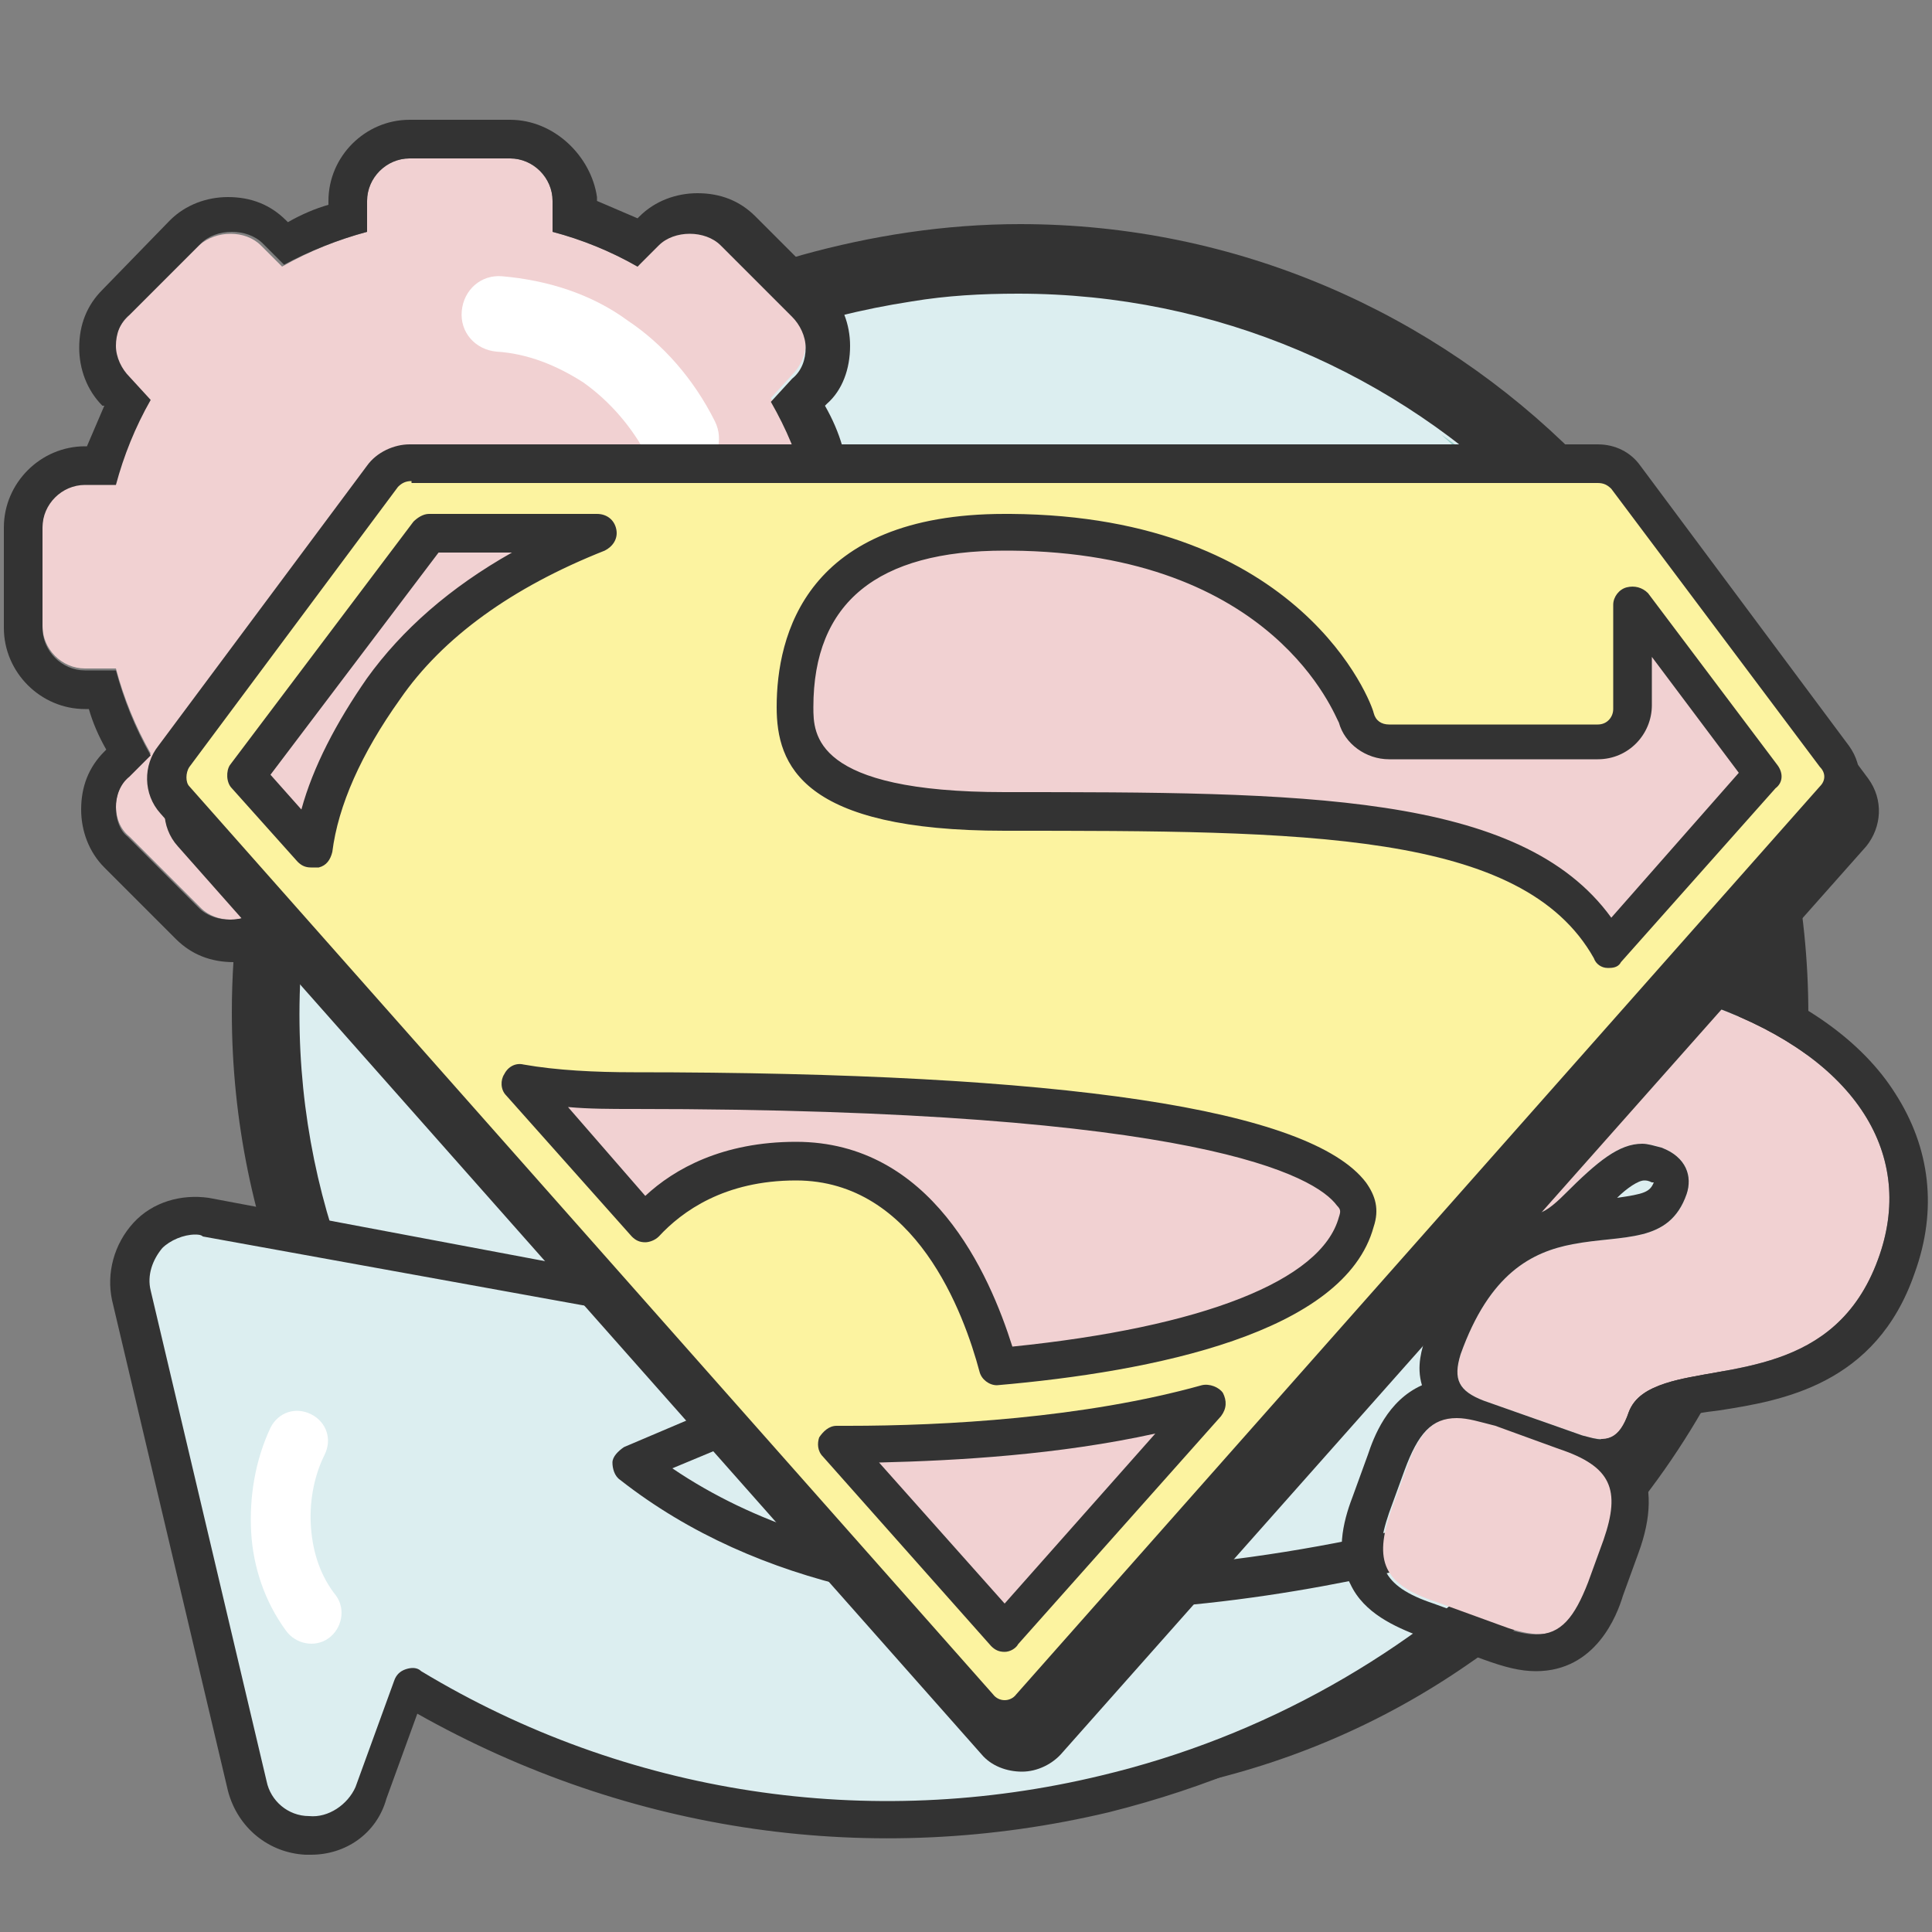 <?xml version="1.0" encoding="utf-8"?>
<!-- Generator: Adobe Illustrator 22.0.1, SVG Export Plug-In . SVG Version: 6.00 Build 0)  -->
<svg version="1.1" id="Слой_1" xmlns="http://www.w3.org/2000/svg" xmlns:xlink="http://www.w3.org/1999/xlink" x="0px" y="0px"
	 viewBox="0 0 100 100" style="enable-background:new 0 0 100 100;" xml:space="preserve">
<rect x="0" y="0" width="100" height="100" fill="#808080" stroke="none"/>
<style type="text/css">
	.st0{fill:#DCEEF0;}
	.st1{fill:#9BCEC9;}
	.st2{fill:#F1D1D2;}
	.st3{fill:#333333;}
	.st4{fill:#FCF3A0;}
	.st5{fill:#DABFBF;}
	.st6{fill:#FCF1A1;}
	.st7{fill-rule:evenodd;clip-rule:evenodd;fill:#FFFFFF;}
	.st8{fill:#F2D0D3;}
	.st9{fill:#E0C2C4;}
	.st10{fill:#030303;}
	.st11{fill:#FFFFFF;}
	.st12{fill-rule:evenodd;clip-rule:evenodd;fill:#333333;}
	.st13{fill:#454546;}
	.st14{fill:#FCBC85;}
	.st15{fill:#D1E9EB;}
	.st16{fill:#9CCFCA;}
	.st17{fill:#C6E9FA;}
</style>
<g>
	<circle class="st0" cx="52.8" cy="52.5" r="39.1"/>
	<path class="st1" d="M91,53.4C91,74,74.3,90.7,53.7,90.7c-9.3,0-17.8-3.4-24.4-9.1c5.9,4,13.1,6.4,20.8,6.4
		c20.6,0,37.3-16.7,37.3-37.3c0-11.2-5-21.3-12.8-28.2C84.5,29.3,91,40.6,91,53.4z"/>
	<path class="st3" d="M52.8,11.6c-3.9,0-7.7,0.6-11.3,1.6c-3.8,1.1-7.3,2.7-10.5,4.7c-11.4,7.3-19,20-19,34.5
		c0,22.5,18.3,40.9,40.9,40.9c2.8,0,5.5-0.3,8.1-0.8c5.4-1.1,10.4-3.2,14.9-6.3C86.5,79,93.6,66.5,93.6,52.5
		C93.6,30,75.3,11.6,52.8,11.6z M78.2,79.8c-2,1.8-4.2,3.5-6.5,4.9c0,0,0,0,0,0c-5.2,3.1-11.2,4.9-17.6,5.1c-0.4,0-0.8,0-1.3,0
		c-20.6,0-37.3-16.7-37.3-37.3c0-11.2,5-21.3,12.9-28.2c2.1-1.8,4.4-3.4,6.9-4.8h0c0.1,0,0.2-0.1,0.2-0.1c1.4-0.7,2.8-1.4,4.3-1.9
		c2.4-0.9,4.8-1.5,7.4-1.9c1.8-0.3,3.6-0.4,5.5-0.4c20.6,0,37.3,16.7,37.3,37.3C90.1,63.2,85.5,72.9,78.2,79.8z"/>
	<g>
		<g>
			<path class="st2" d="M43.3,25h-1.6c-0.4-1.5-1-3-1.8-4.4l1.1-1.2c0.4-0.4,0.7-1,0.7-1.6c0-0.6-0.2-1.2-0.7-1.6l-3.7-3.7
				c-0.8-0.8-2.3-0.8-3.2,0L33,13.8c-1.4-0.8-2.8-1.4-4.4-1.8v-1.6c0-1.2-1-2.2-2.2-2.2h-5.2c-1.2,0-2.2,1-2.2,2.2V12
				c-1.5,0.4-3,1-4.4,1.8l-1.1-1.1c-0.8-0.8-2.3-0.8-3.2,0l-3.7,3.7c-0.4,0.4-0.7,1-0.7,1.6c0,0.6,0.2,1.2,0.7,1.6l1.1,1.2
				C7,22,6.4,23.5,6,25H4.4c-1.2,0-2.2,1-2.2,2.2v5.2c0,1.2,1,2.2,2.2,2.2H6c0.4,1.5,1,3,1.8,4.4l-1.1,1.1c-0.4,0.4-0.7,1-0.7,1.6
				c0,0.6,0.2,1.2,0.7,1.6l3.7,3.7c0.8,0.8,2.3,0.8,3.2,0l1.1-1.1c1.4,0.8,2.9,1.4,4.4,1.8v1.6c0,1.2,1,2.2,2.2,2.2h5.2
				c1.2,0,2.2-1,2.2-2.2v-1.6c1.5-0.4,3-1,4.4-1.8l1.1,1.1c0.8,0.8,2.3,0.8,3.2,0l3.7-3.7c0.4-0.4,0.7-1,0.7-1.6
				c0-0.6-0.2-1.2-0.7-1.6l-1.1-1.1c0.8-1.4,1.4-2.9,1.8-4.4h1.6c1.2,0,2.2-1,2.2-2.2v-5.2C45.5,26,44.5,25,43.3,25z M23.8,35.1
				c-2.9,0-5.2-2.3-5.2-5.2c0-2.9,2.3-5.2,5.2-5.2c2.9,0,5.2,2.3,5.2,5.2C29,32.7,26.7,35.1,23.8,35.1z"/>
			<path class="st3" d="M26.4,8.2c1.2,0,2.2,1,2.2,2.2V12c1.5,0.4,3,1,4.4,1.8l1.1-1.1c0.4-0.4,1-0.6,1.6-0.6s1.2,0.2,1.6,0.6
				l3.7,3.7c0.4,0.4,0.7,1,0.7,1.6c0,0.6-0.2,1.2-0.7,1.6l-1.1,1.2c0.8,1.4,1.4,2.8,1.8,4.4h1.6c1.2,0,2.2,1,2.2,2.2v5.2
				c0,1.2-1,2.2-2.2,2.2h-1.6c-0.4,1.5-1,3-1.8,4.4l1.1,1.1c0.4,0.4,0.7,1,0.7,1.6c0,0.6-0.2,1.2-0.7,1.6L37.3,47
				c-0.4,0.4-1,0.6-1.6,0.6s-1.2-0.2-1.6-0.6L33,45.9c-1.4,0.8-2.8,1.4-4.4,1.8v1.6c0,1.2-1,2.2-2.2,2.2h-5.2c-1.2,0-2.2-1-2.2-2.2
				v-1.6c-1.5-0.4-3-1-4.4-1.8L13.5,47c-0.4,0.4-1,0.6-1.6,0.6c-0.6,0-1.2-0.2-1.6-0.6l-3.7-3.7C6.2,43,6,42.4,6,41.8
				c0-0.6,0.2-1.2,0.7-1.6l1.1-1.1C7,37.7,6.4,36.2,6,34.7H4.4c-1.2,0-2.2-1-2.2-2.2v-5.2c0-1.2,1-2.2,2.2-2.2H6
				c0.4-1.5,1-3,1.8-4.4l-1.1-1.2c-0.4-0.4-0.7-1-0.7-1.6c0-0.6,0.2-1.2,0.7-1.6l3.7-3.7c0.4-0.4,1-0.6,1.6-0.6
				c0.6,0,1.2,0.2,1.6,0.6l1.1,1.1C16,13,17.5,12.4,19,12v-1.6c0-1.2,1-2.2,2.2-2.2H26.4 M23.8,35.1c2.9,0,5.2-2.3,5.2-5.2
				c0-2.9-2.3-5.2-5.2-5.2c-2.9,0-5.2,2.3-5.2,5.2C18.6,32.7,21,35.1,23.8,35.1 M26.4,6.2h-5.2c-2.3,0-4.2,1.9-4.2,4.2v0.2
				c-0.7,0.2-1.4,0.5-2.1,0.9l-0.1-0.1c-0.8-0.8-1.8-1.2-3-1.2c-1.1,0-2.2,0.4-3,1.2L5.3,15c-0.8,0.8-1.2,1.8-1.2,3
				c0,1.1,0.4,2.2,1.2,3L5.4,21c-0.3,0.7-0.6,1.4-0.9,2.1H4.4c-2.3,0-4.2,1.9-4.2,4.2v5.2c0,2.3,1.9,4.2,4.2,4.2h0.2
				c0.2,0.7,0.5,1.4,0.9,2.1l-0.1,0.1c-0.8,0.8-1.2,1.8-1.2,3c0,1.1,0.4,2.2,1.2,3l3.7,3.7c0.8,0.8,1.8,1.2,3,1.2
				c1.1,0,2.2-0.4,3-1.2l0.1-0.1c0.7,0.3,1.4,0.6,2.1,0.9v0.2c0,2.3,1.9,4.2,4.2,4.2h5.2c2.3,0,4.2-1.9,4.2-4.2v-0.2
				c0.7-0.2,1.4-0.5,2.1-0.9l0.1,0.1c0.8,0.8,1.8,1.2,3,1.2c1.1,0,2.2-0.4,3-1.2l3.7-3.7c0.8-0.8,1.2-1.9,1.2-3c0-1.1-0.4-2.2-1.2-3
				l-0.1-0.1c0.3-0.7,0.6-1.4,0.9-2.1h0.2c2.3,0,4.2-1.9,4.2-4.2v-5.2c0-2.3-1.9-4.2-4.2-4.2h-0.2c-0.2-0.7-0.5-1.4-0.9-2.1l0.1-0.1
				c0.8-0.7,1.2-1.8,1.2-3c0-1.1-0.4-2.2-1.2-3l-3.7-3.7c-0.8-0.8-1.8-1.2-3-1.2c-1.1,0-2.2,0.4-3,1.2l-0.1,0.1
				c-0.7-0.3-1.4-0.6-2.1-0.9v-0.2C30.6,8.1,28.7,6.2,26.4,6.2L26.4,6.2z M23.8,33.1c-1.8,0-3.3-1.5-3.3-3.3c0-1.8,1.5-3.2,3.3-3.2
				c1.8,0,3.2,1.5,3.2,3.2C27.1,31.7,25.6,33.1,23.8,33.1L23.8,33.1z"/>
		</g>
		<path class="st7" d="M37,21.8c0.5,1,0.1,2.2-0.9,2.7c-1,0.5-2.2,0.1-2.6-0.9c-0.8-1.5-1.9-2.8-3.3-3.8c-1.4-0.9-2.9-1.5-4.5-1.6
			c-1.1-0.1-1.9-1-1.8-2.1c0.1-1.1,1-1.9,2.1-1.8c2.3,0.2,4.6,0.9,6.5,2.3C34.3,17.8,35.9,19.6,37,21.8L37,21.8z"/>
	</g>
	<g>
		<g>
			<path class="st0" d="M15.9,95c1.5,0.1,2.8-0.8,3.3-2.2l2-5.5c10.5,6.3,23.3,8.7,36,5.6c10.2-2.4,18.9-8,25.2-15.4
				c0,0-32.3,12.2-49.7-1.5l4-1.7c1.4-0.6,2.2-2,2.1-3.5c-0.1-1.5-1.2-2.7-2.7-3L10.7,63c-1.1-0.2-2.3,0.2-3,1
				c-0.8,0.8-1.1,2-0.8,3.1l6,25.4C13.1,93.9,14.4,94.9,15.9,95z"/>
			<path class="st3" d="M16.1,96c-0.1,0-0.2,0-0.3,0c-1.9-0.1-3.5-1.4-4-3.3l-6-25.4c-0.3-1.4,0.1-2.9,1.1-4c1-1.1,2.5-1.5,3.9-1.3
				l25.5,4.8c1.9,0.3,3.3,1.9,3.5,3.8c0.2,1.9-0.9,3.7-2.6,4.4l-2.4,1c17.1,11.6,47,0.5,47.3,0.4c0.4-0.2,0.9,0,1.1,0.4
				c0.3,0.4,0.2,0.9-0.1,1.2c-6.8,7.9-15.7,13.3-25.7,15.8c-12.2,2.9-24.8,1.1-35.8-5.1l-1.6,4.4C19.5,94.9,17.9,96,16.1,96z
				 M10.1,63.9c-0.6,0-1.3,0.3-1.7,0.7c-0.5,0.6-0.8,1.4-0.6,2.2l6,25.4c0.2,1,1.1,1.8,2.2,1.8c0,0,0,0,0,0c1,0.1,2-0.6,2.4-1.5
				l2-5.5c0.1-0.3,0.3-0.5,0.6-0.6c0.3-0.1,0.6-0.1,0.8,0.1C32.4,92.9,45,94.8,57,91.9c8.4-2,16-6.3,22.1-12.4
				c-9.1,2.8-32.6,8.4-47-2.9c-0.3-0.2-0.4-0.6-0.4-0.9c0-0.3,0.3-0.6,0.6-0.8l4-1.7c1-0.4,1.6-1.4,1.5-2.5
				c-0.1-1.1-0.9-1.9-1.9-2.1L10.5,64C10.4,63.9,10.2,63.9,10.1,63.9z"/>
		</g>
		<path class="st7" d="M14,73.9c0.4-0.8,1.3-1.1,2.1-0.7c0.8,0.4,1.1,1.3,0.7,2.1c-0.6,1.2-0.8,2.6-0.7,3.8c0.1,1.3,0.5,2.5,1.3,3.5
			c0.5,0.7,0.3,1.7-0.4,2.2c-0.7,0.5-1.7,0.3-2.2-0.4c-1.1-1.5-1.7-3.3-1.8-5.1C12.9,77.5,13.2,75.6,14,73.9L14,73.9z"/>
	</g>
	<g>
		<g>
			<path class="st2" d="M88.7,52.1c7.4,2.7,10.5,7.7,8.5,13.1c-2.2,6-7.9,5.4-11,6.4c-0.9,0.3-1.6,0.7-1.9,1.5
				c-0.5,1.4-1.1,1.6-2.4,1.2l-5.1-1.8c-1.3-0.5-1.6-1.1-1.2-2.4c1.5-4.2,3.7-5.3,5.8-5.7c2.6-0.5,5,0,5.9-2.6
				c0.3-0.9,0-1.9-1.3-2.4c-1.7-0.6-2.8,0.2-5,2.4c-1.1,1.2-1.7,1.3-2.8,0.3l-4.5-3.8c-1.1-0.9-1.3-1.7-0.3-2.9
				C77.1,51.5,81.9,49.7,88.7,52.1z M83.1,79.7l-0.8,2.2c-0.9,2.7-2.1,3.2-4.7,2.2l-3.3-1.2c-2.7-0.9-3.2-2.1-2.3-4.7l0.8-2.2
				c0.9-2.6,2.1-3.2,4.7-2.2l3.3,1.2C83.5,76,84,77.1,83.1,79.7z"/>
			<path class="st3" d="M82.9,51c1.8,0,3.7,0.3,5.8,1.1c7.4,2.7,10.5,7.7,8.5,13.1c-2.2,6-7.9,5.4-11,6.4c-0.9,0.3-1.6,0.7-1.9,1.5
				c-0.3,1-0.8,1.4-1.4,1.4c-0.3,0-0.6-0.1-1-0.2l-5.1-1.8c-1.3-0.5-1.6-1.1-1.2-2.4c1.5-4.2,3.7-5.3,5.8-5.7c2.6-0.5,5,0,5.9-2.6
				c0.3-0.9,0-1.9-1.3-2.4c-0.4-0.1-0.7-0.2-1-0.2c-1.2,0-2.3,0.9-4,2.6c-0.6,0.6-1.1,1-1.5,1c-0.4,0-0.8-0.2-1.3-0.6l-4.5-3.8
				c-1.1-0.9-1.3-1.7-0.3-2.9C76,52.7,79,51,82.9,51 M75.4,73.4c0.6,0,1.2,0.2,2,0.4l3.3,1.2c2.7,0.9,3.2,2.1,2.3,4.7l-0.8,2.2
				c-0.7,1.8-1.4,2.7-2.7,2.7c-0.6,0-1.2-0.2-2-0.4l-3.3-1.2c-2.7-0.9-3.2-2.1-2.3-4.7l0.8-2.2C73.4,74.2,74.1,73.4,75.4,73.4
				 M82.9,49C82.9,49,82.9,49,82.9,49c-4.2,0-7.8,1.7-10.8,5.1c-0.8,1-1.2,1.9-1.1,2.9c0.1,1.5,1.3,2.4,1.6,2.7l4.5,3.8
				c0.1,0.1,0.3,0.2,0.4,0.3c-1.6,1.2-2.8,2.9-3.7,5.4c-0.2,0.6-0.5,1.5-0.2,2.5c-1.8,0.8-2.5,2.7-2.8,3.6l-0.8,2.2
				c-0.5,1.3-0.9,3-0.1,4.5c0.7,1.5,2.3,2.2,3.6,2.7l3.3,1.2c1.1,0.4,1.9,0.6,2.7,0.6c3.1,0,4.2-2.9,4.5-3.9l0.8-2.2
				c0.7-1.9,0.7-3.4,0.1-4.7c0.5-0.4,1-1,1.3-2c0-0.1,0.2-0.2,0.7-0.3c0.5-0.2,1.3-0.3,2.1-0.4c3.2-0.5,8.1-1.3,10.1-7.1
				c1.2-3.3,0.8-6.5-1-9.3c-1.7-2.7-4.8-4.9-8.8-6.3C87.1,49.5,85,49,82.9,49L82.9,49z M83.7,62c0.5-0.5,1.1-0.9,1.4-0.9
				c0.1,0,0.2,0,0.4,0.1c0,0,0.1,0,0.1,0C85.4,61.7,85.1,61.8,83.7,62L83.7,62z"/>
		</g>
	</g>
	<g>
		<path class="st2" d="M96,40.8L85.1,26.4c-0.3-0.5-0.9-0.7-1.4-0.7H22.2c-0.6,0-1.1,0.3-1.4,0.7L9.9,40.8c-0.5,0.7-0.5,1.6,0.1,2.3
			l41.6,47c0.3,0.4,0.8,0.6,1.4,0.6c0.5,0,1-0.2,1.4-0.6l41.6-47C96.4,42.5,96.5,41.5,96,40.8z"/>
		<path class="st3" d="M52.9,91.7c-0.8,0-1.6-0.3-2.1-0.9l-41.6-47c-0.9-1-0.9-2.5-0.1-3.5L20,25.8c0.5-0.7,1.4-1.1,2.2-1.1h61.5
			c0.9,0,1.7,0.4,2.2,1.1l10.8,14.5c0.8,1.1,0.7,2.5-0.1,3.5L55,90.7C54.5,91.3,53.7,91.7,52.9,91.7z M22.2,26.6
			c-0.3,0-0.5,0.1-0.7,0.3L10.7,41.4c-0.2,0.3-0.2,0.8,0,1l41.6,47c0.3,0.4,0.9,0.4,1.2,0l41.6-47c0.3-0.3,0.3-0.7,0-1c0,0,0,0,0,0
			L84.3,26.9c-0.2-0.2-0.4-0.3-0.7-0.3H22.2z"/>
	</g>
	<g>
		<path class="st4" d="M95,39.1L84.2,24.7c-0.3-0.5-0.9-0.7-1.4-0.7H21.3c-0.6,0-1.1,0.3-1.4,0.7L9,39.1c-0.5,0.7-0.5,1.6,0.1,2.3
			l41.6,47C51,88.8,51.5,89,52,89c0.5,0,1-0.2,1.4-0.6l41.6-47C95.5,40.8,95.6,39.8,95,39.1z M19.8,35.6c-2.3,3.3-3.3,6-3.7,8.4
			l-3.4-3.8l9.4-12.6h8.7C26.5,29.3,22.4,31.8,19.8,35.6z M52,84.5l-8.7-9.8c0.2,0,0.4,0,0.6,0c4.9,0,12.3-0.4,18.6-2.1L52,84.5z
			 M70.2,63.2c-1.2,4.5-9.8,6.7-18.5,7.5c-0.9-3.3-3.6-10.6-10.5-10.6c-4.2,0-6.6,1.9-7.9,3.2l-6.4-7.3c1.6,0.3,3.4,0.4,5.2,0.4
			c0,0,0,0,0,0c27.8,0,35.9,2.9,37.7,5.3C70.2,62.3,70.3,62.7,70.2,63.2z M83.3,49.1C79.3,42,68.1,42,52,42
			c-10.8,0-10.8-3.7-10.8-5.4c0-4.1,1.9-9,10.9-9h0.3c14.4,0.1,17.8,9.2,17.9,9.6c0.2,0.7,0.9,1.2,1.7,1.2h10.8c1,0,1.8-0.8,1.8-1.8
			v-5.4l6.7,8.9L83.3,49.1z"/>
		<path class="st3" d="M52,90c-0.8,0-1.6-0.3-2.1-0.9l-41.6-47c-0.9-1-0.9-2.5-0.1-3.5l10.8-14.5c0.5-0.7,1.4-1.1,2.2-1.1h61.5
			c0.9,0,1.7,0.4,2.2,1.1l10.8,14.5c0.8,1.1,0.7,2.5-0.1,3.5l-41.6,47C53.6,89.7,52.8,90,52,90z M21.3,24.9c-0.3,0-0.5,0.1-0.7,0.3
			L9.8,39.7c-0.2,0.3-0.2,0.8,0,1l41.6,47c0.3,0.4,0.9,0.4,1.2,0l41.6-47c0.3-0.3,0.3-0.7,0-1c0,0,0,0,0,0L83.4,25.3
			c-0.2-0.2-0.4-0.3-0.7-0.3H21.3z M52,85.5c-0.3,0-0.5-0.1-0.7-0.3l-8.7-9.8c-0.3-0.3-0.3-0.7-0.2-1c0.2-0.3,0.5-0.6,0.9-0.6
			c0,0,0,0,0,0l0.6,0c5,0,12.2-0.4,18.3-2.1c0.4-0.1,0.9,0.1,1.1,0.4c0.2,0.4,0.2,0.8-0.1,1.2L52.7,85.1
			C52.6,85.3,52.3,85.5,52,85.5z M45.5,75.7L52,83l7.8-8.8C54.8,75.3,49.6,75.6,45.5,75.7z M51.6,71.7c-0.4,0-0.8-0.3-0.9-0.7
			c-0.8-3-3.3-9.9-9.5-9.9c-3.7,0-5.9,1.6-7.1,2.9c-0.2,0.2-0.5,0.3-0.7,0.3l0,0c-0.3,0-0.5-0.1-0.7-0.3l-6.5-7.3
			c-0.3-0.3-0.3-0.8-0.1-1.1c0.2-0.4,0.6-0.6,1-0.5c1.7,0.3,3.7,0.4,5.7,0.4c22.3,0,35,1.9,37.9,5.7c0.5,0.7,0.7,1.4,0.4,2.3
			C69.6,69,59.7,71,51.6,71.7C51.7,71.7,51.6,71.7,51.6,71.7z M41.2,59.1c7,0,10,6.8,11.2,10.6c9.8-1,16-3.4,16.9-6.7c0,0,0,0,0,0
			c0.1-0.3,0.1-0.4-0.1-0.6c-1.1-1.5-7-5-36.4-5c-1.2,0-2.3,0-3.4-0.1l4,4.6C34.9,60.5,37.4,59.1,41.2,59.1z M83.3,50.1
			c0,0-0.1,0-0.1,0c-0.3,0-0.6-0.2-0.7-0.5C78.8,43,67.5,43,52,43c-10.5,0-11.8-3.4-11.8-6.4c0-3.7,1.5-10,11.8-10h0.3
			c15.1,0.1,18.7,9.8,18.8,10.3c0.1,0.4,0.4,0.6,0.8,0.6h10.8c0.5,0,0.8-0.4,0.8-0.8v-5.4c0-0.4,0.3-0.8,0.7-0.9
			c0.4-0.1,0.8,0,1.1,0.3l6.7,8.9c0.3,0.4,0.3,0.9-0.1,1.2l-8,9C83.8,50,83.6,50.1,83.3,50.1z M52.3,28.5H52c-6.6,0-9.9,2.7-9.9,8.1
			c0,1.4,0,4.4,9.9,4.4c15.3,0,26.7,0,31.4,6.5l6.6-7.5l-4.5-6v2.5c0,1.5-1.2,2.8-2.8,2.8H71.9c-1.2,0-2.3-0.8-2.6-1.9
			C69.1,37.1,66,28.6,52.3,28.5z M16.1,44.9c-0.3,0-0.5-0.1-0.7-0.3L12,40.8c-0.3-0.3-0.3-0.9-0.1-1.2L21.4,27
			c0.2-0.2,0.5-0.4,0.8-0.4h8.7c0.5,0,0.9,0.3,1,0.8c0.1,0.5-0.2,0.9-0.6,1.1c-4.8,1.9-8.4,4.5-10.6,7.7l0,0c-2,2.8-3.2,5.5-3.5,7.9
			c-0.1,0.4-0.3,0.7-0.7,0.8C16.3,44.9,16.2,44.9,16.1,44.9z M14,40.1l1.6,1.8c0.6-2.2,1.8-4.5,3.4-6.8l0,0c1.8-2.5,4.3-4.7,7.5-6.5
			h-3.8L14,40.1z M19.8,35.6L19.8,35.6L19.8,35.6z"/>
	</g>
</g>
</svg>
